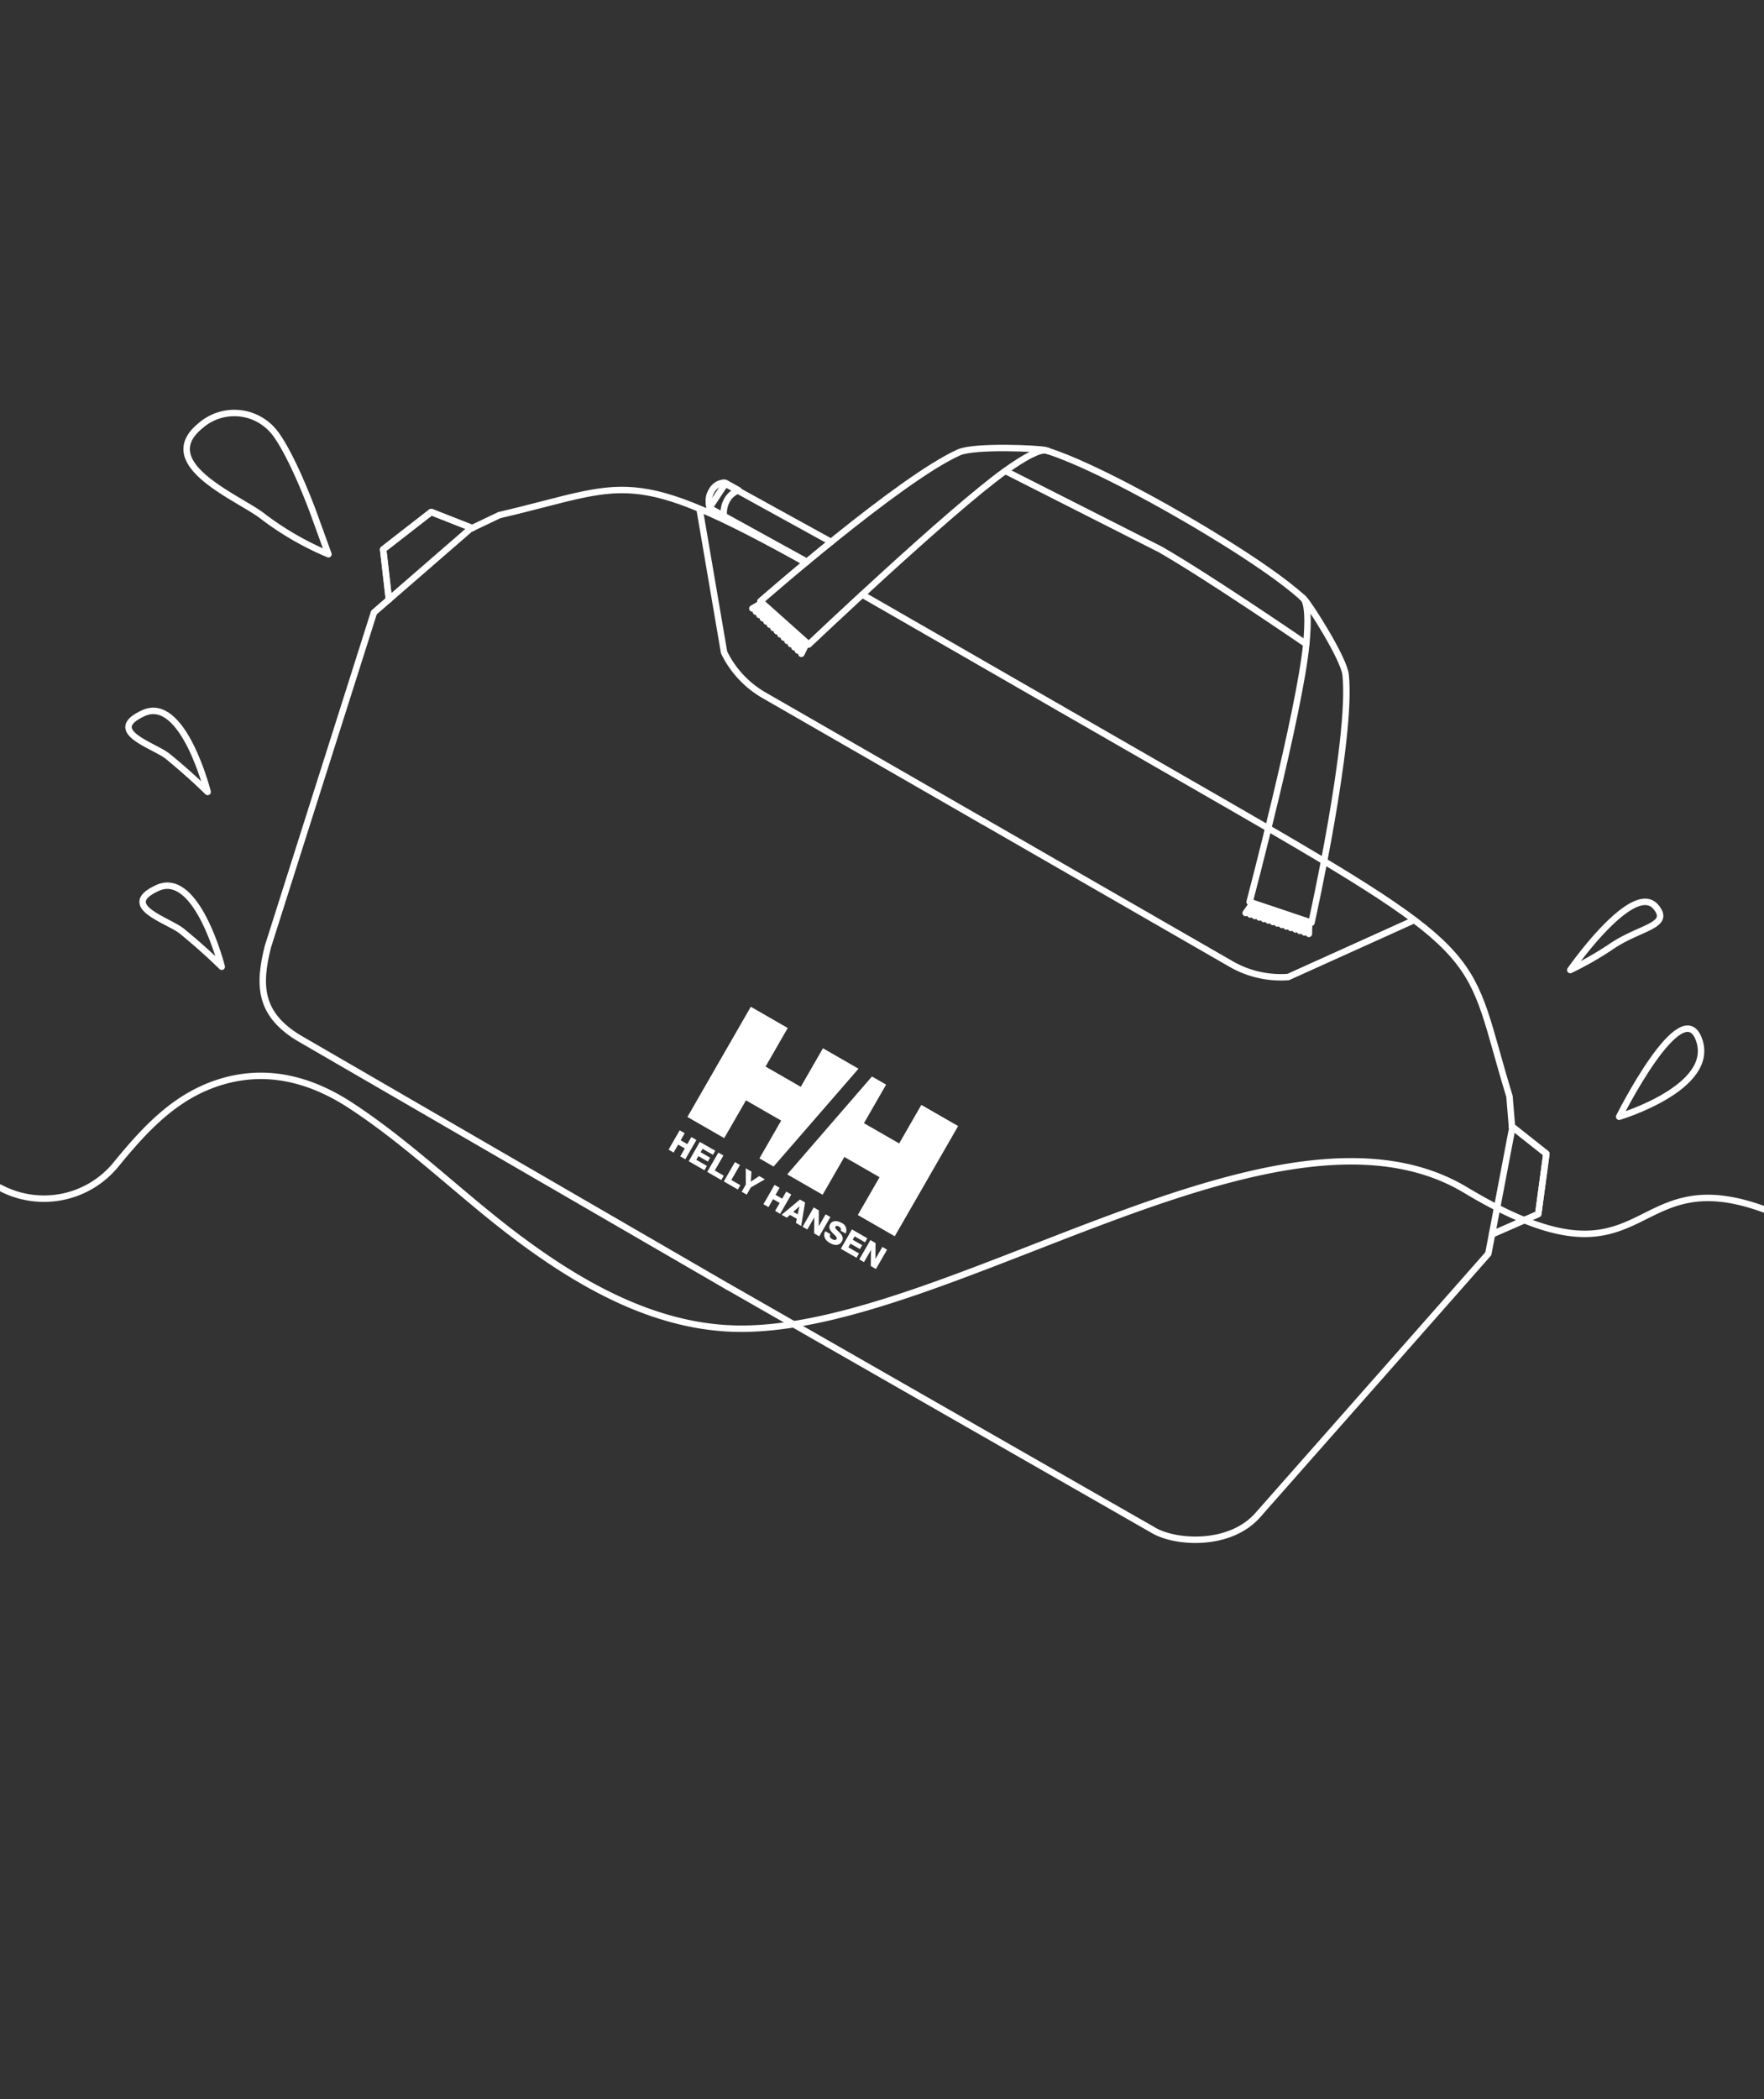 <svg xmlns="http://www.w3.org/2000/svg" xmlns:xlink="http://www.w3.org/1999/xlink" width="274" height="326" viewBox="0 0 274 326">
  <rect x="0" y="0" width="274" height="326" fill="#333333" stroke="none"/>
  <defs>
    <clipPath id="clip-path">
      <rect id="長方形_22" data-name="長方形 22" width="274" height="326" transform="translate(0.5)" fill="none"/>
    </clipPath>
  </defs>
  <g id="グループ_37" data-name="グループ 37" transform="translate(-0.5)">
    <path id="パス_575" data-name="パス 575" d="M125.835,87.234l-15.158-8.351,2.492-3.773,16.422,9.047" fill="none" stroke="#fff" stroke-linecap="round" stroke-linejoin="round" stroke-width="1"/>
    <g id="グループ_36" data-name="グループ 36">
      <g id="グループ_35" data-name="グループ 35" clip-path="url(#clip-path)">
        <path id="パス_576" data-name="パス 576" d="M115.24,76.14a3.37,3.37,0,0,0-1.88,1.652,4.192,4.192,0,0,0-.415,2.429l-2.031-1.163c-.289-.162-.319-.97-.313-1.2a2.713,2.713,0,0,1,.347-1.473,2.6,2.6,0,0,1,1.034-1.144c.2-.13.937-.4,1.23-.234Z" fill="none" stroke="#fff" stroke-linecap="round" stroke-linejoin="round" stroke-width="1"/>
        <path id="パス_577" data-name="パス 577" d="M125.66,87.379C97.971,72,98.073,75.332,78.063,79.989l-4.551,2.169L58.588,95.111,53.037,112.6,42.1,147.039c-1.481,5.936-1.363,10.36,4.72,14.1l66.722,38.667" fill="none" stroke="#fff" stroke-linecap="round" stroke-linejoin="round" stroke-width="1"/>
        <path id="パス_578" data-name="パス 578" d="M165.2,110.025,138.678,94.769q-2.206-1.269-4.245-2.435" fill="none" stroke="#fff" stroke-linecap="round" stroke-linejoin="round" stroke-width="1"/>
        <path id="パス_579" data-name="パス 579" d="M165.2,110.025l26.514,15.253c41.116,23.654,36.394,22.654,43.25,44.973l.414,5.026-3.7,19.413L219.9,208.047l-23.912,27.1c-4.3,5.052-12.79,4.52-16.239,2.536l-66.2-37.88" fill="none" stroke="#fff" stroke-linecap="round" stroke-linejoin="round" stroke-width="1"/>
        <path id="パス_580" data-name="パス 580" d="M109.17,79.085l3.8,22.223a15.467,15.467,0,0,0,6.206,6.657l34.011,19.566" fill="none" stroke="#fff" stroke-linecap="round" stroke-linejoin="round" stroke-width="1"/>
        <path id="パス_581" data-name="パス 581" d="M220.106,142.906,200.6,151.72a15.5,15.5,0,0,1-8.879-2.022L156.1,129.2l-2.908-1.673" fill="none" stroke="#fff" stroke-linecap="round" stroke-linejoin="round" stroke-width="1"/>
        <path id="パス_582" data-name="パス 582" d="M135.7,192.569l.8.462-.022,2.452.01.006,1.065-1.852.734.423-1.728,3-.8-.463.036-2.47-.012-.006-1.077,1.871-.734-.422Z" fill="#fff"/>
        <path id="パス_583" data-name="パス 583" d="M109.2,177.324,111.6,178.7l-.361.627-1.61-.927-.3.527,1.47.846-.349.606-1.47-.846-.329.571,1.653.951-.386.672-2.438-1.4Z" fill="#fff"/>
        <path id="パス_584" data-name="パス 584" d="M129.482,191.647c-.188.362-.034.6.3.793.237.137.53.192.659-.032.152-.264-.25-.562-.611-.933s-.7-.821-.383-1.373c.378-.657,1.187-.531,1.75-.208a1.21,1.21,0,0,1,.647,1.657l-.781-.449c.169-.265-.036-.5-.277-.641-.167-.1-.411-.156-.525.042-.133.231.273.522.643.894s.681.824.369,1.367c-.439.762-1.223.634-1.885.254-.69-.4-1.123-1.05-.687-1.822Z" fill="#fff"/>
        <path id="パス_585" data-name="パス 585" d="M126.891,187.5l.8.463-.022,2.451.01.006,1.065-1.852.736.424-1.728,3-.8-.462.032-2.473-.008,0-1.077,1.871-.736-.423Z" fill="#fff"/>
        <path id="パス_586" data-name="パス 586" d="M124.754,186.272l.8.457-.607,3.65-.813-.468.124-.647-1.048-.6-.5.432-.8-.462Zm-1.034,1.915.682.392.272-1.246-.008,0Z" fill="#fff"/>
        <path id="パス_587" data-name="パス 587" d="M120.812,184l.781.449-.63,1.1,1.031.594.63-1.1.783.45-1.728,3-.782-.45.71-1.235-1.031-.593-.711,1.235-.781-.449Z" fill="#fff"/>
        <path id="パス_588" data-name="パス 588" d="M117.126,184.394l-.644,1.119-.781-.449.644-1.119-.01-2.516.887.51-.1,1.564,1.3-.876.887.51Z" fill="#fff"/>
        <path id="パス_589" data-name="パス 589" d="M112.083,178.983l.785.451-1.342,2.331,1.4.807-.386.672-2.188-1.258Z" fill="#fff"/>
        <path id="パス_590" data-name="パス 590" d="M114.655,180.462l.783.45-1.341,2.331,1.4.806-.386.672-2.184-1.256Z" fill="#fff"/>
        <path id="パス_591" data-name="パス 591" d="M132.825,190.915l2.4,1.378-.361.627-1.612-.928-.3.527,1.472.847-.349.606-1.472-.847-.328.571,1.652.951-.386.672-2.436-1.4Z" fill="#fff"/>
        <path id="パス_592" data-name="パス 592" d="M106.074,175.525l.783.45-.63,1.1,1.031.594.63-1.095.783.45-1.728,3-.782-.451.71-1.235-1.031-.593-.711,1.235-.783-.45Z" fill="#fff"/>
        <path id="パス_593" data-name="パス 593" d="M135.94,167.165l2.2,1.266-3.444,5.987,5.47,3.146,3.444-5.986,5.716,3.288-9.846,17.112-5.738-3.3,3.378-5.87-5.467-3.145-3.378,5.87-5.5-3.165Z" fill="#fff"/>
        <path id="パス_594" data-name="パス 594" d="M120.661,181.152l-2.2-1.267,3.377-5.87-5.468-3.145-3.377,5.869-5.718-3.289,9.846-17.112,5.738,3.3-3.445,5.987,5.469,3.146,3.445-5.987,5.52,3.176Z" fill="#fff"/>
        <path id="パス_595" data-name="パス 595" d="M73.839,82.01l-6.364-2.5-7.46,5.8.893,7.787" fill="none" stroke="#fff" stroke-linecap="round" stroke-linejoin="round" stroke-width="1"/>
        <path id="パス_596" data-name="パス 596" d="M73.839,82.01l-6.364-2.5-7.46,5.8.893,7.787" fill="none" stroke="#fff" stroke-linecap="round" stroke-linejoin="round" stroke-width="1"/>
        <path id="パス_597" data-name="パス 597" d="M156.659,73.124c2.947-2.1,5.274-3.385,6.391-3.167-.043-.01-.089-.029-.138-.043-.956-.289-11.07-.741-13.47.336C140.25,74.383,118.6,93.377,118.6,93.377l7.516,6.711s21.942-20.809,30.537-26.959" fill="none" stroke="#fff" stroke-linecap="round" stroke-linejoin="round" stroke-width="1"/>
        <path id="パス_598" data-name="パス 598" d="M163.3,70.041l-.016-.009a.9.9,0,0,0-.24-.074C163.133,69.984,163.222,70.014,163.3,70.041Z" fill="none" stroke="#fff" stroke-linecap="round" stroke-linejoin="round" stroke-width="1"/>
        <path id="パス_599" data-name="パス 599" d="M203.4,100.022c-1,10.518-8.8,40.035-8.8,40.035l9.609,3.232s6.356-28.454,5.308-38.478c-.275-2.616-5.75-11.132-6.48-11.814-.037-.035-.076-.065-.112-.1.75.856.817,3.514.48,7.12" fill="none" stroke="#fff" stroke-linecap="round" stroke-linejoin="round" stroke-width="1"/>
        <path id="パス_600" data-name="パス 600" d="M202.728,92.721c.065.059.136.12.2.176a.829.829,0,0,0-.179-.167Z" fill="none" stroke="#fff" stroke-linecap="round" stroke-linejoin="round" stroke-width="1"/>
        <path id="パス_601" data-name="パス 601" d="M202.728,92.721c-5.867-5.282-18.942-12.677-18.942-12.677s-12.972-7.589-20.481-10" fill="none" stroke="#fff" stroke-linecap="round" stroke-linejoin="round" stroke-width="1"/>
        <path id="パス_602" data-name="パス 602" d="M124.976,101.53l.556-1.141-1.1.64.557-1.141-1.1.639.556-1.141-1.1.639.556-1.141-1.1.641.558-1.14-1.1.641.557-1.14-1.1.64.556-1.142-1.1.639.556-1.142-1.1.639.556-1.141-1.1.638.555-1.142-1.1.638.554-1.143-1.1.64.554-1.143-1.1.638.553-1.143-1.1.636.553-1.144-1.1.636" fill="none" stroke="#fff" stroke-linecap="round" stroke-linejoin="round" stroke-width="1"/>
        <path id="パス_603" data-name="パス 603" d="M203.808,145.025l.031-1.269-.73,1.038.03-1.269-.73,1.038.03-1.269-.731,1.038.031-1.269-.73,1.039.033-1.269-.729,1.038.032-1.268-.729,1.038.029-1.269-.732,1.037.03-1.268-.731,1.037.03-1.269-.733,1.037.029-1.269-.732,1.037.028-1.27-.731,1.038.028-1.27-.732,1.038.028-1.27-.735,1.037.026-1.271-.736,1.036" fill="none" stroke="#fff" stroke-linecap="round" stroke-linejoin="round" stroke-width="1"/>
        <path id="パス_604" data-name="パス 604" d="M235.336,174.918l5.361,4.244-1.263,9.364-7.18,3.143" fill="none" stroke="#fff" stroke-linecap="round" stroke-linejoin="round" stroke-width="1"/>
        <path id="パス_605" data-name="パス 605" d="M235.336,174.918l5.361,4.244-1.263,9.364-7.18,3.143" fill="none" stroke="#fff" stroke-linecap="round" stroke-linejoin="round" stroke-width="1"/>
        <path id="パス_606" data-name="パス 606" d="M274.5,187.792c-21.705-7.916-17.441,14.365-46.348-2.989S148.357,206.29,115.7,206.334c-12.534.018-23.893-6.159-33.748-13.38-9.233-6.766-17.4-15.025-26.989-21.292-6.046-3.949-12.738-5.805-19.859-3.743-7.169,2.076-11.928,7.235-16.5,12.808a14.449,14.449,0,0,1-18.1,3.7" fill="none" stroke="#fff" stroke-linecap="round" stroke-linejoin="round" stroke-width="1"/>
        <path id="パス_607" data-name="パス 607" d="M244.408,150.633s9.764-14.013,13.3-9.789c2.5,2.985-2.631,3.118-7.082,6.246A51.512,51.512,0,0,1,244.408,150.633Z" fill="none" stroke="#fff" stroke-linecap="round" stroke-linejoin="round" stroke-width="1"/>
        <path id="パス_608" data-name="パス 608" d="M34.943,150.129s-3.8-15.059-9.98-12.24,1.738,5.029,3.793,6.713C32.486,147.656,34.943,150.129,34.943,150.129Z" fill="none" stroke="#fff" stroke-linecap="round" stroke-linejoin="round" stroke-width="1"/>
        <path id="パス_609" data-name="パス 609" d="M32.755,122.985s-3.8-15.059-9.98-12.24,1.738,5.029,3.793,6.713C30.3,120.512,32.755,122.985,32.755,122.985Z" fill="none" stroke="#fff" stroke-linecap="round" stroke-linejoin="round" stroke-width="1"/>
        <path id="パス_610" data-name="パス 610" d="M49.146,79.53l2.372,6.537a46.671,46.671,0,0,1-10.1-5.808c-3.371-2.781-17.212-8.121-9.748-14.173a7.97,7.97,0,0,1,11.625,1.266C46.075,71.117,49.146,79.53,49.146,79.53Z" fill="none" stroke="#fff" stroke-linecap="round" stroke-linejoin="round" stroke-width="1"/>
        <path id="パス_611" data-name="パス 611" d="M252,173.418s9.724-19.43,12.406-11.972S252,173.418,252,173.418Z" fill="none" stroke="#fff" stroke-linecap="round" stroke-linejoin="round" stroke-width="1"/>
        <path id="パス_612" data-name="パス 612" d="M203.4,100.016c-1.218-.828-15.262-10.433-22.658-14.688L156.728,73.163" fill="none" stroke="#fff" stroke-linecap="round" stroke-linejoin="round" stroke-width="1"/>
      </g>
    </g>
  </g>
</svg>
